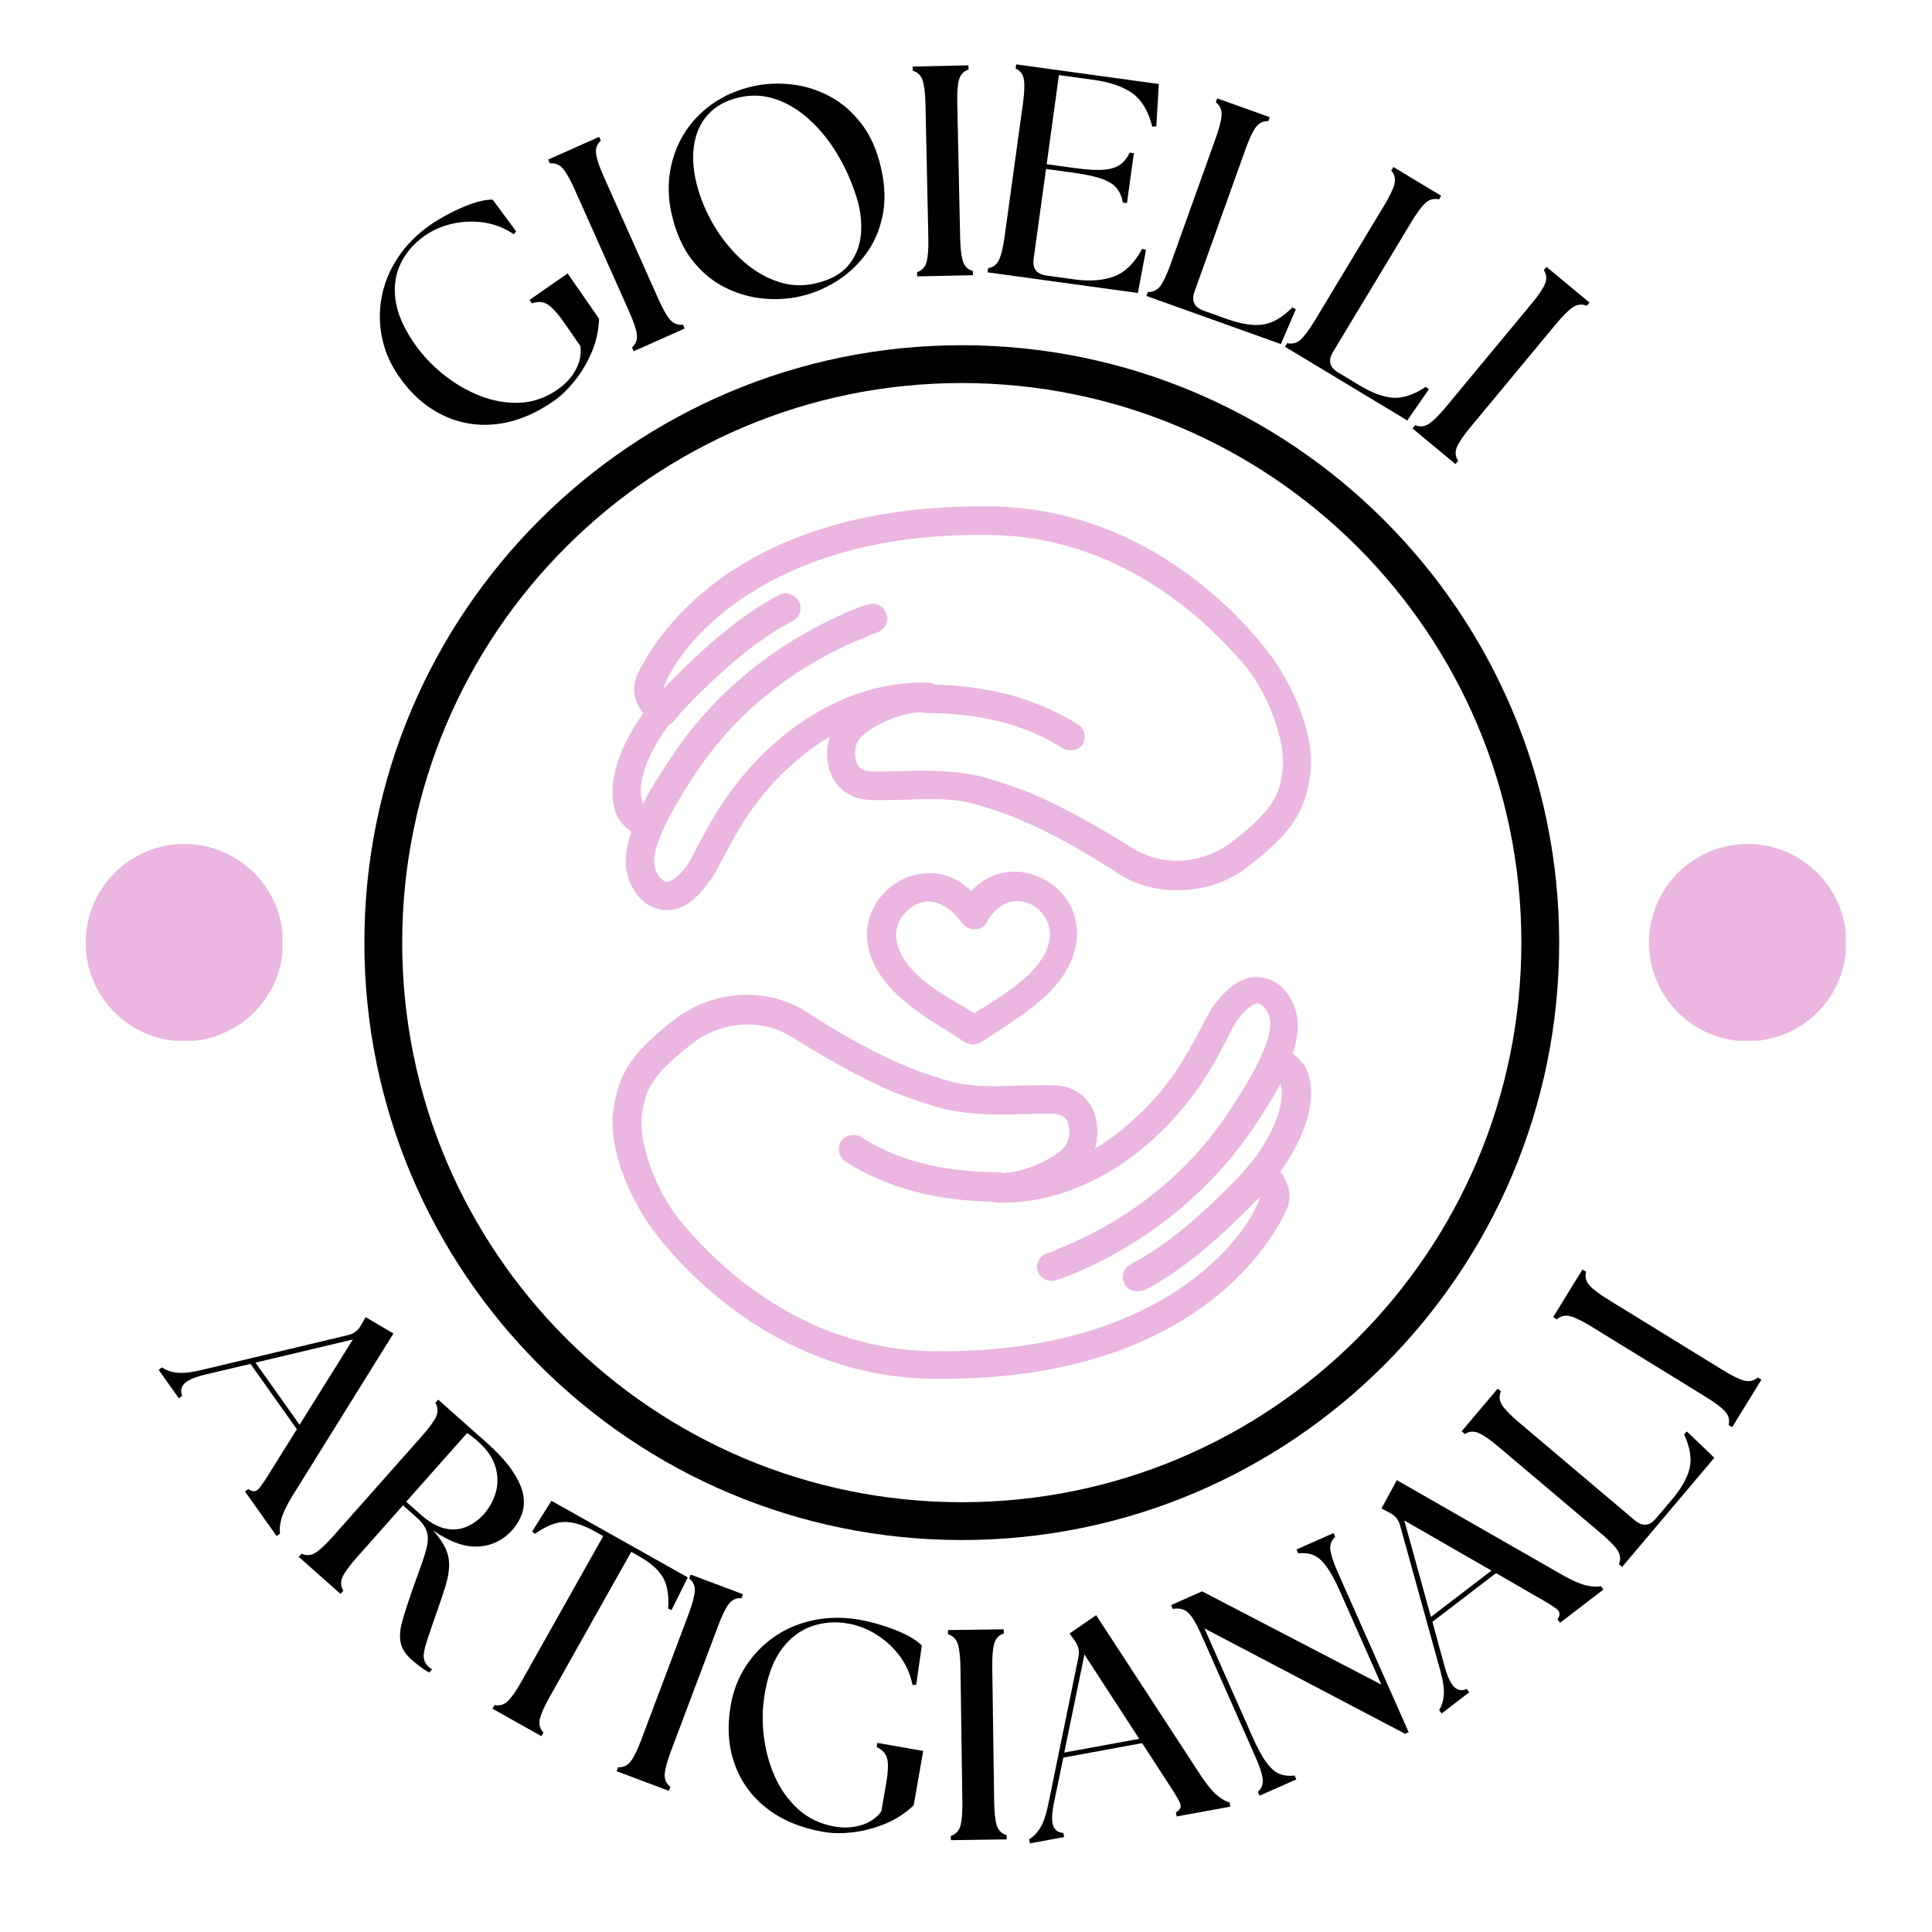 <svg version="1.0" preserveAspectRatio="xMidYMid meet" height="1080" viewBox="0 0 810 810" zoomAndPan="magnify" width="1080" xmlns:xlink="http://www.w3.org/1999/xlink" xmlns="http://www.w3.org/2000/svg"><defs><g></g><clipPath id="ec19664f93"><path clip-rule="nonzero" d="M 152.766 144.734 L 653.766 144.734 L 653.766 645.734 L 152.766 645.734 Z M 152.766 144.734"></path></clipPath><clipPath id="0417c9ee85"><path clip-rule="nonzero" d="M 35.922 353.84 L 118.422 353.84 L 118.422 436.34 L 35.922 436.34 Z M 35.922 353.84"></path></clipPath><clipPath id="cd2e6ee500"><path clip-rule="nonzero" d="M 691.348 353.84 L 773.848 353.84 L 773.848 436.34 L 691.348 436.34 Z M 691.348 353.84"></path></clipPath></defs><g clip-path="url(#ec19664f93)"><path fill-rule="nonzero" fill-opacity="1" d="M 403.23 144.734 C 264.867 144.734 152.766 256.941 152.766 395.199 C 152.766 533.461 264.867 645.664 403.23 645.664 C 541.59 645.664 653.695 533.461 653.695 395.199 C 653.695 256.941 541.59 144.734 403.23 144.734 Z M 403.23 629.809 C 273.652 629.809 168.621 524.777 168.621 395.199 C 168.621 265.625 273.652 160.59 403.23 160.59 C 532.805 160.59 637.836 265.625 637.836 395.199 C 637.836 524.777 532.805 629.809 403.23 629.809 Z M 403.23 629.809" fill="#000000"></path></g><path fill-rule="nonzero" fill-opacity="1" d="M 408.02 437.926 C 406.82 437.926 405.625 437.527 404.824 437.129 C 402.828 435.93 400.434 434.332 398.035 432.734 C 385.656 425.148 370.086 415.566 364.895 400.391 C 360.102 385.617 368.488 373.238 378.871 368.445 C 386.855 364.852 398.035 364.453 407.223 373.637 C 416.008 364.055 427.586 364.055 435.574 367.648 C 446.355 372.039 454.738 384.418 450.348 399.191 C 445.953 414.766 430.383 424.352 418.402 432.336 C 416.008 433.934 413.609 435.531 411.613 436.73 C 410.414 437.527 409.219 437.926 408.02 437.926 Z M 389.25 378.027 C 387.656 378.027 385.656 378.43 384.062 379.227 C 378.469 382.023 373.68 388.812 376.473 396.797 C 380.066 407.977 393.246 415.965 404.426 422.352 C 405.625 423.152 407.223 423.949 408.418 424.75 C 409.617 423.949 410.816 423.152 412.414 422.352 C 423.195 415.566 436.371 407.18 439.566 396 C 441.961 388.012 437.168 381.223 431.578 378.828 C 424.789 376.031 418.004 378.828 413.609 386.812 C 412.414 388.812 410.816 389.609 408.418 389.609 C 406.422 389.609 404.426 388.41 403.227 386.812 C 398.836 380.824 394.043 378.027 389.25 378.027 Z M 389.25 378.027" fill="#ebb6e0"></path><path fill-rule="nonzero" fill-opacity="1" d="M 277.844 304.953 C 276.246 304.953 274.648 304.555 273.848 303.355 C 271.852 301.359 269.855 298.566 269.457 298.566 C 267.461 295.77 268.258 292.176 270.656 290.18 C 272.652 288.582 275.445 288.582 277.441 290.18 C 278.242 289.383 279.039 288.184 280.238 287.383 C 297.809 269.414 312.582 257.438 326.957 249.848 C 329.754 248.25 333.348 249.449 334.945 252.246 C 336.543 255.039 335.344 258.633 332.551 260.23 C 319.371 267.02 305.395 278.199 288.625 295.371 C 286.227 297.766 284.23 300.164 282.234 302.559 C 281.035 303.758 279.441 304.555 277.844 304.953 Z M 277.844 304.953" fill="#ebb6e0"></path><path fill-rule="nonzero" fill-opacity="1" d="M 271.852 352.473 C 270.656 352.473 269.855 352.074 269.059 351.676 C 266.66 350.078 264.266 348.082 262.668 346.883 C 260.273 344.488 260.273 340.895 262.27 338.496 C 264.266 336.5 267.062 336.102 269.457 337.301 C 272.254 331.707 275.848 325.719 281.035 318.133 C 299.008 290.578 325.762 269.016 357.707 255.84 C 359.703 255.039 361.699 254.242 363.695 253.84 C 366.891 252.645 370.086 254.641 371.281 257.836 C 372.48 261.031 370.484 264.223 367.289 265.422 C 365.691 265.82 363.695 266.621 362.098 267.418 C 332.551 279.398 307.793 299.363 291.02 324.922 C 286.629 332.109 280.637 340.895 277.043 349.277 C 276.246 350.875 275.047 352.074 273.449 352.473 C 273.051 352.473 272.254 352.473 271.852 352.473 Z M 271.852 352.473" fill="#ebb6e0"></path><path fill-rule="nonzero" fill-opacity="1" d="M 267.461 349.277 C 266.262 349.277 265.062 348.879 263.867 348.082 C 261.871 346.484 260.273 344.887 259.074 342.891 C 251.488 326.918 263.867 303.355 279.84 286.984 C 297.41 269.016 312.184 257.035 326.559 249.449 C 329.355 247.852 332.949 249.051 334.547 251.844 C 336.145 254.641 334.945 258.234 332.148 259.832 C 318.973 266.621 304.996 277.801 288.227 294.973 C 273.449 309.746 265.465 328.516 269.855 337.301 C 269.855 337.301 270.254 337.699 270.656 338.098 C 273.449 340.094 273.848 343.688 271.852 346.484 C 271.055 348.48 269.457 349.277 267.461 349.277 Z M 267.461 349.277" fill="#ebb6e0"></path><path fill-rule="nonzero" fill-opacity="1" d="M 279.441 381.621 C 278.641 381.621 277.441 381.621 276.645 381.223 C 270.254 380.027 265.062 374.434 263.066 366.848 C 259.473 353.672 269.855 335.703 281.438 317.73 C 299.406 290.18 326.16 268.617 358.105 255.438 C 360.102 254.641 362.098 253.84 364.094 253.441 C 367.289 252.246 370.484 254.242 371.684 257.438 C 372.879 260.629 370.883 263.824 367.688 265.023 C 366.09 265.422 364.094 266.219 362.496 267.02 C 332.949 279 308.191 298.965 291.418 324.52 C 286.227 332.508 271.852 354.07 274.648 364.055 C 275.445 366.848 277.441 369.246 279.039 369.645 C 281.035 370.043 284.23 367.648 287.426 363.652 C 289.023 361.656 290.621 358.461 292.617 354.469 C 298.207 344.086 306.594 327.715 324.562 311.742 C 335.742 301.758 358.902 285.387 388.852 286.188 C 392.047 286.188 394.844 288.98 394.441 292.176 C 394.441 295.371 391.648 298.164 388.453 297.766 C 362.496 296.969 342.133 311.344 332.551 320.129 C 316.176 334.504 308.988 348.879 303.398 359.262 C 301.004 363.652 299.406 367.246 297.008 370.043 C 290.223 379.625 283.832 381.621 279.441 381.621 Z M 279.441 381.621" fill="#ebb6e0"></path><path fill-rule="nonzero" fill-opacity="1" d="M 493.473 373.238 C 484.289 373.238 475.504 370.84 467.918 365.648 C 459.93 360.461 443.957 350.477 426.789 343.289 C 420 340.492 413.609 338.496 408.02 336.898 C 398.836 334.504 388.453 334.902 378.871 335.301 C 373.277 335.301 368.488 335.703 363.695 335.301 C 357.305 334.902 351.715 331.309 348.922 325.719 C 345.727 318.93 346.125 310.145 350.117 303.758 C 355.309 295.371 374.078 285.785 388.852 286.586 C 392.047 286.586 394.844 289.383 394.441 292.977 C 394.441 296.168 391.648 298.965 388.055 298.566 C 376.473 298.164 362.496 306.152 360.102 310.145 C 358.105 312.941 358.105 317.332 359.305 320.129 C 360.102 322.125 361.699 322.922 364.094 323.324 C 368.09 323.723 373.277 323.324 378.07 323.324 C 388.055 322.922 399.633 322.922 410.414 325.32 C 416.805 326.918 423.594 329.312 431.18 332.109 C 449.148 339.695 465.922 350.078 474.305 355.27 C 489.082 364.852 506.652 360.859 516.633 352.871 C 534.203 339.297 536.598 332.906 537.797 322.125 C 538.996 310.945 532.207 292.176 522.625 279.797 C 509.047 263.824 472.707 225.09 415.207 224.293 C 322.168 222.695 284.633 270.215 278.242 288.184 C 278.242 288.582 277.844 289.383 279.039 291.379 C 281.035 294.172 280.238 297.766 277.441 299.762 C 274.648 301.758 271.055 300.961 269.059 298.164 C 265.062 292.574 265.465 287.383 266.66 284.191 C 267.062 283.391 294.215 212.312 411.215 212.312 C 412.414 212.312 414.008 212.312 415.207 212.312 C 477.898 213.113 517.434 255.039 531.41 273.008 C 541.789 286.188 551.375 308.148 549.379 324.121 C 547.383 340.094 541.789 348.879 523.82 362.855 C 515.035 370.043 504.254 373.238 493.473 373.238 Z M 493.473 373.238" fill="#ebb6e0"></path><path fill-rule="nonzero" fill-opacity="1" d="M 448.75 314.539 C 447.551 314.539 446.355 314.137 445.555 313.738 C 429.98 303.758 410.816 298.965 388.055 298.965 C 384.859 298.965 382.062 296.168 382.062 292.977 C 382.062 289.781 384.859 286.984 388.055 286.984 C 412.812 286.984 434.375 292.574 451.945 303.758 C 454.738 305.355 455.539 309.348 453.941 312.141 C 452.742 313.738 450.746 314.539 448.75 314.539 Z M 448.75 314.539" fill="#ebb6e0"></path><path fill-rule="nonzero" fill-opacity="1" d="M 476.703 541.348 C 474.707 541.348 472.309 540.152 471.512 538.156 C 469.914 535.359 471.113 531.766 473.906 530.168 C 487.086 523.379 501.059 512.199 517.832 495.027 C 520.227 492.633 522.223 490.238 524.223 487.84 C 525.418 486.645 527.016 485.844 528.613 485.445 C 530.211 485.445 531.809 485.844 533.004 487.043 C 535.004 489.039 537 491.836 537.398 491.836 C 539.395 494.629 538.598 498.223 536.199 500.219 C 534.203 501.816 531.41 501.816 529.41 500.219 C 528.613 501.02 527.816 502.215 526.617 503.016 C 509.047 520.984 494.273 532.965 479.898 540.551 C 478.699 540.949 477.5 541.348 476.703 541.348 Z M 476.703 541.348" fill="#ebb6e0"></path><path fill-rule="nonzero" fill-opacity="1" d="M 440.762 536.957 C 438.367 536.957 435.973 535.359 435.172 532.965 C 433.977 529.77 435.973 526.574 439.168 525.375 C 440.762 524.977 442.762 524.18 444.359 523.379 C 473.906 511.402 498.664 491.434 515.438 465.879 C 520.227 458.691 525.816 449.906 529.41 441.52 C 530.211 439.922 531.41 438.727 533.004 438.324 C 534.602 437.926 536.199 437.926 537.797 438.727 C 540.195 440.324 542.59 442.32 544.188 443.516 C 546.582 445.914 546.582 449.508 544.586 451.902 C 542.59 453.898 539.793 454.297 537.398 453.102 C 534.602 458.691 531.008 464.68 525.816 472.27 C 507.051 499.82 480.695 521.383 448.75 534.562 C 446.754 535.359 444.758 536.16 442.762 536.559 C 442.359 536.957 441.562 536.957 440.762 536.957 Z M 440.762 536.957" fill="#ebb6e0"></path><path fill-rule="nonzero" fill-opacity="1" d="M 476.703 541.348 C 474.707 541.348 472.309 540.152 471.512 538.156 C 469.914 535.359 471.113 531.766 473.906 530.168 C 487.086 523.379 501.059 512.199 517.832 495.027 C 532.605 480.254 540.594 461.484 536.199 452.703 C 536.199 452.703 535.801 452.301 535.402 451.902 C 532.605 449.906 532.207 446.312 534.203 443.516 C 536.199 440.723 539.793 440.324 542.59 442.32 C 544.586 443.918 546.184 445.512 547.383 447.512 C 554.969 463.484 542.59 487.043 526.617 503.414 C 509.047 521.383 494.273 533.363 479.898 540.949 C 478.699 540.949 477.5 541.348 476.703 541.348 Z M 476.703 541.348" fill="#ebb6e0"></path><path fill-rule="nonzero" fill-opacity="1" d="M 440.762 536.957 C 438.367 536.957 435.973 535.359 435.172 532.965 C 433.977 529.77 435.973 526.574 439.168 525.375 C 440.762 524.977 442.762 524.18 444.359 523.379 C 473.906 511.402 498.664 491.434 515.438 465.879 C 520.625 457.891 535.004 436.328 532.207 426.348 C 531.41 423.551 529.41 421.156 527.816 420.758 C 525.816 420.355 522.625 422.754 519.43 426.746 C 517.832 428.742 516.234 431.938 514.238 435.93 C 508.648 446.711 500.262 462.684 482.293 478.656 C 471.113 488.641 447.953 505.012 418.004 504.215 C 414.809 504.215 412.012 501.418 412.414 498.223 C 412.414 495.027 415.207 492.234 418.402 492.633 C 444.359 493.43 464.723 479.055 474.305 470.27 C 490.68 455.895 497.867 441.52 503.457 431.137 C 505.852 426.746 507.449 423.152 509.844 420.355 C 517.832 409.973 525.02 408.777 529.812 409.973 C 536.199 411.172 541.391 416.762 543.387 424.352 C 546.98 437.527 536.598 455.496 525.02 473.465 C 507.051 499.82 480.695 521.383 448.75 534.562 C 446.754 535.359 444.758 536.16 442.762 536.559 C 442.359 536.957 441.562 536.957 440.762 536.957 Z M 440.762 536.957" fill="#ebb6e0"></path><path fill-rule="nonzero" fill-opacity="1" d="M 395.242 578.086 C 394.043 578.086 392.445 578.086 391.25 578.086 C 328.555 577.289 289.023 535.359 275.047 517.391 C 264.664 504.215 255.082 482.25 257.078 466.277 C 259.074 450.305 264.664 441.52 282.633 427.543 C 299.008 414.766 322.168 413.566 338.938 424.75 C 346.926 429.941 362.898 439.922 380.066 447.109 C 386.855 449.906 393.246 451.902 398.836 453.5 C 408.02 455.895 418.402 455.496 427.984 455.098 C 433.574 455.098 438.367 454.699 443.16 455.098 C 449.547 455.496 455.141 459.09 457.934 464.68 C 461.129 471.469 460.73 480.254 456.734 486.645 C 451.547 495.027 432.777 504.613 418.004 503.812 C 414.809 503.812 412.012 501.02 412.414 497.426 C 412.414 494.23 415.207 491.434 418.801 491.836 C 429.98 492.234 444.359 484.246 446.754 480.254 C 448.75 477.457 448.75 473.066 447.551 470.27 C 446.754 468.273 445.156 467.477 442.762 467.078 C 438.766 466.676 433.574 467.078 428.785 467.078 C 418.801 467.477 407.223 467.477 396.441 465.082 C 390.051 463.484 383.262 461.086 375.676 458.293 C 357.707 450.703 340.934 440.324 332.551 435.133 C 317.773 425.547 300.203 429.539 290.223 437.527 C 272.652 451.105 270.254 457.492 269.059 468.273 C 267.859 479.457 274.648 498.223 284.23 510.602 C 297.41 526.973 333.746 565.707 391.25 566.508 C 392.445 566.508 393.645 566.508 395.242 566.508 C 485.488 566.508 521.824 520.586 528.215 502.215 C 528.215 501.816 528.613 501.02 527.414 499.023 C 525.418 496.227 526.219 492.633 529.012 490.637 C 531.809 488.641 535.402 489.438 537.398 492.234 C 541.391 497.824 540.992 503.016 539.793 506.211 C 539.395 507.008 512.242 578.086 395.242 578.086 Z M 395.242 578.086" fill="#ebb6e0"></path><path fill-rule="nonzero" fill-opacity="1" d="M 418.402 503.812 C 393.645 503.812 372.082 498.223 354.512 487.043 C 351.715 485.445 350.918 481.453 352.516 478.656 C 354.113 475.863 358.105 475.062 360.898 476.66 C 376.473 486.645 395.641 491.434 418.402 491.434 C 421.598 491.434 424.391 494.23 424.391 497.426 C 424.391 501.02 421.598 503.812 418.402 503.812 Z M 418.402 503.812" fill="#ebb6e0"></path><g clip-path="url(#0417c9ee85)"><path fill-rule="nonzero" fill-opacity="1" d="M 118.645 395.203 C 118.645 396.555 118.578 397.906 118.445 399.254 C 118.312 400.602 118.117 401.941 117.852 403.27 C 117.586 404.598 117.258 405.91 116.867 407.207 C 116.473 408.504 116.016 409.777 115.496 411.031 C 114.98 412.281 114.402 413.504 113.762 414.699 C 113.125 415.895 112.43 417.055 111.676 418.18 C 110.922 419.309 110.117 420.395 109.258 421.441 C 108.398 422.488 107.488 423.492 106.531 424.449 C 105.574 425.406 104.57 426.316 103.523 427.176 C 102.477 428.035 101.391 428.84 100.266 429.594 C 99.137 430.344 97.977 431.039 96.781 431.68 C 95.586 432.316 94.363 432.895 93.113 433.414 C 91.863 433.934 90.586 434.387 89.293 434.781 C 87.996 435.176 86.684 435.504 85.355 435.77 C 84.027 436.031 82.688 436.23 81.34 436.363 C 79.992 436.496 78.641 436.562 77.285 436.562 C 75.93 436.562 74.578 436.496 73.23 436.363 C 71.883 436.23 70.543 436.031 69.215 435.77 C 67.887 435.504 66.574 435.176 65.277 434.781 C 63.98 434.387 62.707 433.934 61.457 433.414 C 60.207 432.895 58.98 432.316 57.789 431.68 C 56.594 431.039 55.434 430.344 54.305 429.594 C 53.18 428.84 52.094 428.035 51.047 427.176 C 50 426.316 48.996 425.406 48.039 424.449 C 47.082 423.492 46.172 422.488 45.312 421.441 C 44.453 420.395 43.648 419.309 42.895 418.18 C 42.141 417.055 41.445 415.895 40.809 414.699 C 40.168 413.504 39.59 412.281 39.07 411.031 C 38.555 409.777 38.098 408.504 37.703 407.207 C 37.312 405.91 36.984 404.598 36.719 403.27 C 36.453 401.941 36.254 400.602 36.121 399.254 C 35.988 397.906 35.922 396.555 35.922 395.203 C 35.922 393.848 35.988 392.496 36.121 391.148 C 36.254 389.801 36.453 388.461 36.719 387.133 C 36.984 385.805 37.312 384.492 37.703 383.195 C 38.098 381.898 38.555 380.625 39.07 379.371 C 39.59 378.121 40.168 376.898 40.809 375.703 C 41.445 374.508 42.141 373.348 42.895 372.223 C 43.648 371.098 44.453 370.008 45.312 368.961 C 46.172 367.914 47.082 366.914 48.039 365.953 C 48.996 364.996 50 364.086 51.047 363.227 C 52.094 362.367 53.18 361.562 54.305 360.812 C 55.434 360.059 56.594 359.363 57.789 358.723 C 58.98 358.086 60.207 357.508 61.457 356.988 C 62.707 356.469 63.98 356.016 65.277 355.621 C 66.574 355.227 67.887 354.898 69.215 354.633 C 70.543 354.371 71.883 354.172 73.23 354.039 C 74.578 353.906 75.93 353.84 77.285 353.84 C 78.641 353.84 79.992 353.906 81.34 354.039 C 82.688 354.172 84.027 354.371 85.355 354.633 C 86.684 354.898 87.996 355.227 89.293 355.621 C 90.586 356.016 91.863 356.469 93.113 356.988 C 94.363 357.508 95.586 358.086 96.781 358.723 C 97.977 359.363 99.137 360.059 100.266 360.812 C 101.391 361.562 102.477 362.367 103.523 363.227 C 104.57 364.086 105.574 364.996 106.531 365.953 C 107.488 366.914 108.398 367.914 109.258 368.961 C 110.117 370.008 110.922 371.098 111.676 372.223 C 112.43 373.348 113.125 374.508 113.762 375.703 C 114.402 376.898 114.98 378.121 115.496 379.371 C 116.016 380.625 116.473 381.898 116.867 383.195 C 117.258 384.492 117.586 385.805 117.852 387.133 C 118.117 388.461 118.312 389.801 118.445 391.148 C 118.578 392.496 118.645 393.848 118.645 395.203 Z M 118.645 395.203" fill="#ebb6e0"></path></g><g fill-opacity="1" fill="#000000"><g transform="translate(186.886, 198.018)"><g><path d="M 45.234 -29.859 C 37.316 -24.367 29.375 -21.156 21.406 -20.219 C 13.438 -19.281 5.895 -20.52 -1.219 -23.938 C -8.344 -27.352 -14.508 -32.812 -19.719 -40.312 C -23.164 -45.281 -25.488 -50.609 -26.688 -56.297 C -27.883 -61.992 -27.945 -67.711 -26.875 -73.453 C -25.812 -79.203 -23.555 -84.703 -20.109 -89.953 C -16.672 -95.203 -12.062 -99.836 -6.281 -103.859 C -4.145 -105.336 -1.547 -106.879 1.516 -108.484 C 4.578 -110.098 7.703 -111.473 10.891 -112.609 C 14.086 -113.754 17.008 -114.328 19.656 -114.328 L 29.531 -101 L 28.5 -99.812 C 24.633 -102.438 20.488 -104.07 16.062 -104.719 C 11.633 -105.375 7.254 -105.219 2.922 -104.25 C -1.41 -103.289 -5.297 -101.617 -8.734 -99.234 C -13.211 -96.129 -16.57 -92.289 -18.812 -87.719 C -21.051 -83.156 -21.812 -78.082 -21.094 -72.5 C -20.383 -66.926 -17.891 -60.977 -13.609 -54.656 C -10.297 -49.727 -6.223 -45.289 -1.391 -41.344 C 3.441 -37.406 8.641 -34.332 14.203 -32.125 C 19.766 -29.914 25.367 -28.93 31.016 -29.172 C 36.66 -29.422 41.961 -31.27 46.922 -34.719 C 50.16 -36.969 52.672 -39.703 54.453 -42.922 C 56.242 -46.148 56.906 -49.492 56.438 -52.953 L 49.922 -62.344 C 47.098 -66.406 44.742 -69.055 42.859 -70.297 C 40.984 -71.547 38.727 -71.723 36.094 -70.828 L 35.094 -72.266 L 51.094 -83.375 L 64.281 -64.375 C 64.082 -59.227 62.988 -54.41 61 -49.922 C 59.008 -45.43 56.609 -41.469 53.797 -38.031 C 50.984 -34.594 48.129 -31.867 45.234 -29.859 Z M 45.234 -29.859"></path></g></g></g><g fill-opacity="1" fill="#000000"><g transform="translate(260.298, 149.674)"><g><path d="M 5.391 -2.406 L 4.672 -4.016 C 6.316 -5.484 6.988 -7.316 6.688 -9.516 C 6.395 -11.723 5.328 -14.895 3.484 -19.031 L -19.359 -70.234 C -21.203 -74.367 -22.848 -77.285 -24.297 -78.984 C -25.742 -80.68 -27.562 -81.41 -29.75 -81.172 L -30.469 -82.766 L -9.109 -92.297 L -8.391 -90.703 C -10.023 -89.234 -10.691 -87.395 -10.391 -85.188 C -10.098 -82.977 -9.031 -79.805 -7.188 -75.672 L 15.656 -24.469 C 17.5 -20.332 19.145 -17.414 20.594 -15.719 C 22.039 -14.031 23.852 -13.305 26.031 -13.547 L 26.75 -11.938 Z M 5.391 -2.406"></path></g></g></g><g fill-opacity="1" fill="#000000"><g transform="translate(284.657, 134.36)"><g><path d="M 50.828 -10.109 C 45.586 -8.941 40.191 -8.66 34.641 -9.266 C 29.098 -9.867 23.77 -11.504 18.656 -14.172 C 13.539 -16.848 9.066 -20.695 5.234 -25.719 C 1.398 -30.75 -1.375 -37.102 -3.094 -44.781 C -4.457 -50.844 -4.664 -56.75 -3.719 -62.5 C -2.77 -68.258 -0.801 -73.555 2.188 -78.391 C 5.188 -83.223 9.133 -87.367 14.031 -90.828 C 18.926 -94.285 24.609 -96.738 31.078 -98.188 C 36.223 -99.344 41.594 -99.602 47.188 -98.969 C 52.789 -98.344 58.125 -96.68 63.188 -93.984 C 68.25 -91.297 72.691 -87.457 76.516 -82.469 C 80.336 -77.488 83.094 -71.238 84.781 -63.719 C 86.445 -56.281 86.609 -49.508 85.266 -43.406 C 83.93 -37.312 81.523 -31.984 78.047 -27.422 C 74.566 -22.867 70.445 -19.133 65.688 -16.219 C 60.926 -13.301 55.973 -11.266 50.828 -10.109 Z M 7.984 -55.125 C 9.766 -49.094 12.344 -43.426 15.719 -38.125 C 19.102 -32.82 22.984 -28.273 27.359 -24.484 C 31.734 -20.703 36.453 -17.961 41.516 -16.266 C 46.578 -14.566 51.727 -14.305 56.969 -15.484 C 63.258 -16.891 67.926 -19.414 70.969 -23.062 C 74.02 -26.707 75.785 -30.988 76.266 -35.906 C 76.754 -40.832 76.191 -45.945 74.578 -51.25 C 72.609 -57.676 69.961 -63.695 66.641 -69.312 C 63.328 -74.926 59.473 -79.77 55.078 -83.844 C 50.691 -87.926 45.977 -90.863 40.938 -92.656 C 35.895 -94.445 30.719 -94.75 25.406 -93.562 C 19.832 -92.312 15.426 -89.906 12.188 -86.344 C 8.957 -82.789 6.977 -78.332 6.25 -72.969 C 5.52 -67.602 6.098 -61.656 7.984 -55.125 Z M 7.984 -55.125"></path></g></g></g><g fill-opacity="1" fill="#000000"><g transform="translate(378.62, 116.007)"><g><path d="M 5.906 -0.125 L 5.875 -1.891 C 7.945 -2.598 9.273 -4.023 9.859 -6.172 C 10.441 -8.328 10.688 -11.672 10.594 -16.203 L 9.391 -72.25 C 9.285 -76.781 8.895 -80.102 8.219 -82.219 C 7.551 -84.344 6.16 -85.723 4.047 -86.359 L 4.016 -88.109 L 27.406 -88.609 L 27.438 -86.859 C 25.363 -86.141 24.031 -84.703 23.438 -82.547 C 22.852 -80.398 22.613 -77.062 22.719 -72.531 L 23.922 -16.484 C 24.016 -11.953 24.398 -8.625 25.078 -6.5 C 25.754 -4.383 27.148 -3.016 29.266 -2.391 L 29.297 -0.625 Z M 5.906 -0.125"></path></g></g></g><g fill-opacity="1" fill="#000000"><g transform="translate(408.206, 113.357)"><g><path d="M 5.844 0.812 L 6.078 -0.938 C 8.254 -1.312 9.797 -2.516 10.703 -4.547 C 11.617 -6.586 12.383 -9.848 13 -14.328 L 20.656 -69.875 C 21.27 -74.363 21.41 -77.707 21.078 -79.906 C 20.754 -82.102 19.598 -83.676 17.609 -84.625 L 17.844 -86.359 L 77.625 -78.141 L 76.594 -60.406 L 74.906 -60.25 C 73.27 -66.738 70.504 -71.391 66.609 -74.203 C 62.723 -77.023 57.297 -78.914 50.328 -79.875 L 35.75 -81.875 L 30.609 -44.516 L 42.562 -42.875 C 47.633 -42.176 51.664 -41.957 54.656 -42.219 C 57.656 -42.477 59.957 -43.219 61.562 -44.438 C 63.176 -45.656 64.461 -47.297 65.422 -49.359 L 67.172 -49.125 L 64.281 -28.203 L 62.531 -28.438 C 62.176 -30.695 61.383 -32.629 60.156 -34.234 C 58.938 -35.836 56.922 -37.172 54.109 -38.234 C 51.305 -39.297 47.367 -40.176 42.297 -40.875 L 30.344 -42.516 L 25.156 -4.906 C 24.594 -0.758 26.391 1.598 30.547 2.172 L 42.5 3.812 C 48.812 4.676 54.285 4.242 58.922 2.516 C 63.555 0.785 67.469 -3.07 70.656 -9.062 L 72.25 -8.594 L 68.859 9.484 Z M 5.844 0.812"></path></g></g></g><g fill-opacity="1" fill="#000000"><g transform="translate(475.1, 122.098)"><g><path d="M 5.562 1.984 L 6.156 0.328 C 8.352 0.398 10.109 -0.457 11.422 -2.25 C 12.734 -4.051 14.148 -7.082 15.672 -11.344 L 34.578 -64.125 C 36.109 -68.395 36.938 -71.641 37.062 -73.859 C 37.188 -76.086 36.379 -77.875 34.641 -79.219 L 35.219 -80.859 L 57.234 -72.969 L 56.656 -71.328 C 54.457 -71.398 52.703 -70.535 51.391 -68.734 C 50.078 -66.941 48.656 -63.91 47.125 -59.641 L 25.719 0.125 C 24.312 4.062 25.582 6.738 29.531 8.156 L 39.234 11.625 C 45.223 13.77 50.258 14.551 54.344 13.969 C 58.426 13.383 62.555 10.992 66.734 6.797 L 68.188 7.578 L 61.906 22.156 Z M 5.562 1.984"></path></g></g></g><g fill-opacity="1" fill="#000000"><g transform="translate(533.689, 142.329)"><g><path d="M 5.062 3.047 L 5.969 1.531 C 8.102 2.039 9.988 1.539 11.625 0.031 C 13.27 -1.469 15.266 -4.156 17.609 -8.031 L 46.547 -56.047 C 48.891 -59.93 50.344 -62.945 50.906 -65.094 C 51.469 -67.25 51.031 -69.156 49.594 -70.812 L 50.5 -72.312 L 70.531 -60.234 L 69.625 -58.734 C 67.477 -59.242 65.582 -58.742 63.938 -57.234 C 62.301 -55.734 60.312 -53.039 57.969 -49.156 L 25.188 5.219 C 23.031 8.801 23.742 11.672 27.328 13.828 L 36.172 19.156 C 41.617 22.445 46.398 24.207 50.516 24.438 C 54.629 24.664 59.156 23.133 64.094 19.844 L 65.359 20.906 L 56.312 33.953 Z M 5.062 3.047"></path></g></g></g><g fill-opacity="1" fill="#000000"><g transform="translate(587.646, 175.859)"><g><path d="M 4.547 3.766 L 5.672 2.406 C 7.711 3.238 9.656 3.031 11.5 1.781 C 13.352 0.539 15.727 -1.82 18.625 -5.312 L 54.406 -48.453 C 57.301 -51.941 59.188 -54.707 60.062 -56.75 C 60.945 -58.789 60.797 -60.742 59.609 -62.609 L 60.734 -63.969 L 78.734 -49.031 L 77.609 -47.672 C 75.566 -48.484 73.617 -48.27 71.766 -47.031 C 69.922 -45.789 67.551 -43.426 64.656 -39.938 L 28.875 3.203 C 25.977 6.691 24.086 9.457 23.203 11.5 C 22.328 13.551 22.484 15.5 23.672 17.344 L 22.547 18.703 Z M 4.547 3.766"></path></g></g></g><g fill-opacity="1" fill="#000000"><g transform="translate(68.043, 576.465)"><g><path d="M -1.531 -2.156 L -0.094 -3.172 C 1.562 -1.984 3.676 -1.25 6.25 -0.969 C 8.82 -0.688 12.301 -1.078 16.688 -2.141 L 77.938 -16.734 C 80.383 -17.348 82.18 -18.734 83.328 -20.891 L 85.266 -24.25 L 96.906 -17.391 L 54.312 51.094 C 52 54.914 50.523 58.051 49.891 60.5 C 49.254 62.957 49.082 64.961 49.375 66.516 L 47.938 67.531 L 34.672 48.844 L 36.109 47.828 C 37.867 49.148 39.379 49.031 40.641 47.469 C 41.898 45.906 43.691 43.219 46.016 39.406 L 56.422 22.75 L 36.984 -4.641 L 18.078 -0.188 C 13.691 0.875 10.77 2.125 9.312 3.562 C 7.863 5.008 7.547 6.734 8.359 8.734 L 6.922 9.75 Z M 39.062 -5.188 L 57.562 20.875 L 79.891 -14.875 Z M 39.062 -5.188"></path></g></g></g><g fill-opacity="1" fill="#000000"><g transform="translate(120.827, 648.808)"><g><path d="M 51.781 47.078 C 49.207 44.797 47.664 42.391 47.156 39.859 C 46.645 37.336 46.863 34.367 47.812 30.953 C 48.77 27.535 50.109 23.344 51.828 18.375 C 53.504 13.688 54.914 9.75 56.062 6.562 C 57.207 3.375 57.969 0.688 58.344 -1.5 C 58.719 -3.688 58.551 -5.648 57.844 -7.391 C 57.145 -9.141 55.766 -10.926 53.703 -12.75 L 48.141 -17.688 L 28.781 4.141 C 25.77 7.535 23.785 10.242 22.828 12.266 C 21.879 14.285 21.977 16.238 23.125 18.125 L 21.953 19.453 L 4.438 3.922 L 5.609 2.594 C 7.609 3.5 9.555 3.359 11.453 2.172 C 13.348 0.984 15.801 -1.305 18.812 -4.703 L 56.031 -46.688 C 59.039 -50.082 61.02 -52.785 61.969 -54.797 C 62.914 -56.816 62.828 -58.773 61.703 -60.672 L 62.875 -62 L 82.641 -44.469 C 87.785 -39.906 91.598 -35.766 94.078 -32.047 C 96.555 -28.328 98.047 -24.984 98.547 -22.016 C 99.055 -19.047 98.848 -16.344 97.922 -13.906 C 97.004 -11.477 95.711 -9.32 94.047 -7.438 C 90.203 -3.102 85.438 -0.766 79.75 -0.422 C 74.062 -0.086 67.75 -2.328 60.812 -7.141 C 63.164 -4.473 64.867 -2.004 65.922 0.266 C 66.984 2.547 67.5 4.938 67.469 7.438 C 67.445 9.938 66.977 12.711 66.062 15.766 C 65.145 18.828 63.926 22.488 62.406 26.75 C 60.426 32.383 58.957 36.688 58 39.656 C 57.051 42.625 56.664 44.828 56.844 46.266 C 57.031 47.711 57.688 48.938 58.812 49.938 C 59.062 50.156 59.297 50.363 59.516 50.562 C 59.742 50.758 60.008 50.938 60.312 51.094 L 59.141 52.422 C 57.848 51.723 56.5 50.836 55.094 49.766 C 53.695 48.691 52.594 47.797 51.781 47.078 Z M 49.469 -19.203 L 55.5 -13.859 C 59.07 -10.68 62.469 -8.727 65.688 -8 C 68.914 -7.281 71.922 -7.508 74.703 -8.688 C 77.492 -9.863 79.945 -11.645 82.062 -14.031 C 84.344 -16.602 85.988 -19.598 87 -23.016 C 88.008 -26.441 87.984 -30.02 86.922 -33.75 C 85.867 -37.488 83.363 -41.113 79.406 -44.625 C 78.094 -45.789 76.633 -46.922 75.031 -48.016 Z M 49.469 -19.203"></path></g></g></g><g fill-opacity="1" fill="#000000"><g transform="translate(185.841, 704.775)"><g><path d="M 20.625 11.594 L 21.484 10.047 C 23.648 10.504 25.523 9.953 27.109 8.391 C 28.703 6.828 30.609 4.07 32.828 0.125 L 67.062 -60.75 L 63.672 -62.656 C 58.773 -65.414 54.473 -66.754 50.766 -66.672 C 47.055 -66.586 42.941 -64.93 38.422 -61.703 L 37.25 -62.656 L 45.359 -75.562 L 102.516 -43.438 L 95.719 -29.781 L 94.266 -30.312 C 94.68 -35.844 93.961 -40.211 92.109 -43.422 C 90.266 -46.629 86.895 -49.609 82 -52.359 L 78.812 -54.156 L 44.578 6.719 C 42.359 10.664 41 13.727 40.5 15.906 C 40 18.082 40.5 19.973 42 21.578 L 41.141 23.125 Z M 20.625 11.594"></path></g></g></g><g fill-opacity="1" fill="#000000"><g transform="translate(252.982, 740.494)"><g><path d="M 5.547 2.094 L 6.172 0.438 C 8.359 0.539 10.125 -0.289 11.469 -2.062 C 12.812 -3.844 14.281 -6.852 15.875 -11.094 L 35.656 -63.625 C 37.25 -67.863 38.129 -71.098 38.297 -73.328 C 38.461 -75.555 37.688 -77.348 35.969 -78.703 L 36.594 -80.344 L 58.5 -72.109 L 57.875 -70.469 C 55.664 -70.582 53.883 -69.742 52.531 -67.953 C 51.188 -66.172 49.719 -63.16 48.125 -58.922 L 28.344 -6.391 C 26.75 -2.148 25.867 1.078 25.703 3.297 C 25.547 5.516 26.336 7.305 28.078 8.672 L 27.453 10.328 Z M 5.547 2.094"></path></g></g></g><g fill-opacity="1" fill="#000000"><g transform="translate(292.026, 757.457)"><g><path d="M 53.203 10.578 C 43.703 8.922 35.785 5.625 29.453 0.688 C 23.117 -4.25 18.625 -10.441 15.969 -17.891 C 13.312 -25.348 12.77 -33.582 14.344 -42.594 C 15.383 -48.539 17.484 -53.961 20.641 -58.859 C 23.797 -63.754 27.77 -67.867 32.562 -71.203 C 37.363 -74.547 42.836 -76.867 48.984 -78.172 C 55.129 -79.484 61.672 -79.535 68.609 -78.328 C 71.18 -77.879 74.125 -77.148 77.438 -76.141 C 80.75 -75.141 83.941 -73.926 87.016 -72.5 C 90.086 -71.07 92.566 -69.426 94.453 -67.562 L 92.094 -51.094 L 90.547 -50.984 C 89.641 -55.578 87.836 -59.66 85.141 -63.234 C 82.441 -66.816 79.211 -69.785 75.453 -72.141 C 71.703 -74.504 67.758 -76.047 63.625 -76.766 C 58.258 -77.703 53.172 -77.332 48.359 -75.656 C 43.547 -73.988 39.43 -70.922 36.016 -66.453 C 32.598 -61.992 30.191 -56.008 28.797 -48.5 C 27.68 -42.645 27.453 -36.613 28.109 -30.406 C 28.773 -24.195 30.312 -18.352 32.719 -12.875 C 35.125 -7.395 38.422 -2.754 42.609 1.047 C 46.797 4.848 51.863 7.27 57.812 8.312 C 61.707 9 65.426 8.816 68.969 7.766 C 72.52 6.723 75.348 4.812 77.453 2.031 L 79.422 -9.25 C 80.273 -14.125 80.469 -17.664 80 -19.875 C 79.531 -22.082 78.035 -23.789 75.516 -25 L 75.828 -26.734 L 95.031 -23.375 L 91.047 -0.562 C 87.285 2.957 83.117 5.613 78.547 7.406 C 73.973 9.195 69.473 10.328 65.047 10.797 C 60.629 11.266 56.68 11.191 53.203 10.578 Z M 53.203 10.578"></path></g></g></g><g fill-opacity="1" fill="#000000"><g transform="translate(392.743, 771.573)"><g><path d="M 5.922 -0.078 L 5.891 -1.844 C 7.984 -2.539 9.328 -3.961 9.922 -6.109 C 10.523 -8.266 10.797 -11.609 10.734 -16.141 L 9.938 -72.266 C 9.875 -76.785 9.508 -80.109 8.844 -82.234 C 8.188 -84.367 6.805 -85.754 4.703 -86.391 L 4.672 -88.156 L 28.078 -88.484 L 28.109 -86.719 C 26.016 -86.031 24.664 -84.609 24.062 -82.453 C 23.469 -80.305 23.203 -76.973 23.266 -72.453 L 24.062 -16.328 C 24.125 -11.797 24.484 -8.461 25.141 -6.328 C 25.805 -4.203 27.191 -2.816 29.297 -2.172 L 29.328 -0.406 Z M 5.922 -0.078"></path></g></g></g><g fill-opacity="1" fill="#000000"><g transform="translate(434.393, 772.362)"><g><path d="M -2.594 0.469 L -2.906 -1.266 C -1.133 -2.266 0.414 -3.867 1.75 -6.078 C 3.094 -8.285 4.219 -11.598 5.125 -16.016 L 17.766 -77.703 C 18.242 -80.191 17.742 -82.406 16.266 -84.344 L 14.047 -87.516 L 25.172 -95.188 L 69.25 -27.656 C 71.738 -23.938 73.957 -21.27 75.906 -19.656 C 77.863 -18.051 79.609 -17.051 81.141 -16.656 L 81.453 -14.922 L 58.922 -10.797 L 58.609 -12.531 C 60.547 -13.562 61.07 -14.977 60.188 -16.781 C 59.301 -18.582 57.617 -21.348 55.141 -25.078 L 44.453 -41.547 L 11.422 -35.484 L 7.469 -16.453 C 6.57 -12.035 6.473 -8.863 7.172 -6.938 C 7.867 -5.02 9.289 -4.004 11.438 -3.891 L 11.75 -2.156 Z M 11.797 -37.594 L 43.234 -43.344 L 20.266 -78.688 Z M 11.797 -37.594"></path></g></g></g><g fill-opacity="1" fill="#000000"><g transform="translate(522.659, 755.256)"><g><path d="M 66.438 -28.359 L -17.703 -72.547 L 2.547 -26.875 C 4.617 -22.195 6.555 -18.648 8.359 -16.234 C 10.16 -13.816 12 -12.242 13.875 -11.516 C 15.758 -10.797 17.836 -10.57 20.109 -10.844 L 20.828 -9.234 L 5.406 -2.406 L 4.688 -4.016 C 6.332 -5.473 7.008 -7.305 6.719 -9.516 C 6.438 -11.734 5.375 -14.91 3.531 -19.047 L -19.203 -70.359 C -21.047 -74.504 -22.781 -77.383 -24.406 -79 C -26.039 -80.613 -28.223 -81.18 -30.953 -80.703 L -31.672 -82.312 L -18.672 -88.078 L 56.469 -48.984 L 39.172 -87.984 C 37.098 -92.66 35.16 -96.207 33.359 -98.625 C 31.555 -101.039 29.711 -102.609 27.828 -103.328 C 25.953 -104.055 23.883 -104.285 21.625 -104.016 L 20.906 -105.625 L 36.438 -112.516 L 37.156 -110.906 C 35.508 -109.438 34.828 -107.598 35.109 -105.391 C 35.398 -103.18 36.469 -100.004 38.312 -95.859 L 67.938 -29.016 Z M 66.438 -28.359"></path></g></g></g><g fill-opacity="1" fill="#000000"><g transform="translate(606.514, 716.763)"><g><path d="M -2.094 1.609 L -3.172 0.203 C -2.047 -1.504 -1.383 -3.645 -1.188 -6.219 C -1 -8.789 -1.516 -12.25 -2.734 -16.594 L -19.531 -77.266 C -20.238 -79.703 -21.688 -81.453 -23.875 -82.516 L -27.312 -84.328 L -20.891 -96.203 L 49.094 -56.125 C 53 -53.945 56.188 -52.586 58.656 -52.047 C 61.125 -51.516 63.129 -51.414 64.672 -51.75 L 65.75 -50.344 L 47.562 -36.422 L 46.484 -37.828 C 47.742 -39.629 47.566 -41.129 45.953 -42.328 C 44.348 -43.523 41.598 -45.219 37.703 -47.406 L 20.703 -57.219 L -5.969 -36.797 L -0.844 -18.047 C 0.375 -13.703 1.727 -10.832 3.219 -9.438 C 4.719 -8.051 6.445 -7.797 8.406 -8.672 L 9.484 -7.266 Z M -6.594 -38.844 L 18.781 -58.281 L -17.75 -79.297 Z M -6.594 -38.844"></path></g></g></g><g fill-opacity="1" fill="#000000"><g transform="translate(676.255, 661.458)"><g><path d="M 3.828 -4.516 L 2.484 -5.656 C 3.316 -7.688 3.117 -9.633 1.891 -11.5 C 0.66 -13.363 -1.68 -15.754 -5.141 -18.672 L -48.016 -54.906 C -51.473 -57.832 -54.223 -59.742 -56.266 -60.641 C -58.305 -61.547 -60.254 -61.41 -62.109 -60.234 L -63.453 -61.375 L -48.344 -79.266 L -47 -78.125 C -47.852 -76.082 -47.664 -74.129 -46.438 -72.266 C -45.207 -70.41 -42.863 -68.02 -39.406 -65.094 L 9.125 -24.078 C 12.332 -21.367 15.289 -21.617 18 -24.828 L 24.672 -32.719 C 28.785 -37.582 31.285 -42.023 32.172 -46.047 C 33.055 -50.078 32.258 -54.785 29.781 -60.172 L 31.031 -61.281 L 42.484 -50.266 Z M 3.828 -4.516"></path></g></g></g><g fill-opacity="1" fill="#000000"><g transform="translate(723.106, 603.41)"><g><path d="M 3.109 -5.047 L 1.609 -5.969 C 2.129 -8.102 1.641 -10 0.141 -11.656 C -1.348 -13.312 -4.02 -15.328 -7.875 -17.703 L -55.672 -47.109 C -59.535 -49.484 -62.539 -50.961 -64.688 -51.547 C -66.844 -52.141 -68.75 -51.719 -70.406 -50.281 L -71.922 -51.219 L -59.656 -71.156 L -58.141 -70.219 C -58.68 -68.082 -58.207 -66.18 -56.719 -64.516 C -55.227 -62.848 -52.551 -60.828 -48.688 -58.453 L -0.891 -29.047 C 2.961 -26.672 5.969 -25.191 8.125 -24.609 C 10.281 -24.035 12.195 -24.469 13.875 -25.906 L 15.375 -24.984 Z M 3.109 -5.047"></path></g></g></g><g clip-path="url(#cd2e6ee500)"><path fill-rule="nonzero" fill-opacity="1" d="M 774.07 395.203 C 774.07 396.555 774.004 397.906 773.871 399.254 C 773.738 400.602 773.543 401.941 773.277 403.27 C 773.012 404.598 772.684 405.91 772.289 407.207 C 771.898 408.504 771.441 409.777 770.922 411.031 C 770.406 412.281 769.828 413.504 769.188 414.699 C 768.551 415.895 767.855 417.055 767.102 418.18 C 766.348 419.309 765.543 420.395 764.684 421.441 C 763.824 422.488 762.914 423.492 761.957 424.449 C 761 425.406 759.996 426.316 758.949 427.176 C 757.902 428.035 756.816 428.84 755.691 429.594 C 754.562 430.344 753.402 431.039 752.207 431.68 C 751.012 432.316 749.789 432.895 748.539 433.414 C 747.289 433.934 746.012 434.387 744.719 434.781 C 743.422 435.176 742.109 435.504 740.781 435.77 C 739.449 436.031 738.113 436.23 736.766 436.363 C 735.418 436.496 734.066 436.562 732.711 436.562 C 731.355 436.562 730.004 436.496 728.656 436.363 C 727.309 436.23 725.969 436.031 724.641 435.77 C 723.312 435.504 722 435.176 720.703 434.781 C 719.406 434.387 718.133 433.934 716.883 433.414 C 715.629 432.895 714.406 432.316 713.215 431.68 C 712.02 431.039 710.859 430.344 709.73 429.594 C 708.605 428.84 707.52 428.035 706.473 427.176 C 705.426 426.316 704.422 425.406 703.465 424.449 C 702.504 423.492 701.598 422.488 700.738 421.441 C 699.879 420.395 699.074 419.309 698.32 418.18 C 697.566 417.055 696.871 415.895 696.234 414.699 C 695.594 413.504 695.016 412.281 694.496 411.031 C 693.98 409.777 693.523 408.504 693.129 407.207 C 692.738 405.91 692.41 404.598 692.145 403.27 C 691.879 401.941 691.68 400.602 691.547 399.254 C 691.414 397.906 691.348 396.555 691.348 395.203 C 691.348 393.848 691.414 392.496 691.547 391.148 C 691.68 389.801 691.879 388.461 692.145 387.133 C 692.41 385.805 692.738 384.492 693.129 383.195 C 693.523 381.898 693.98 380.625 694.496 379.371 C 695.016 378.121 695.594 376.898 696.234 375.703 C 696.871 374.508 697.566 373.348 698.32 372.223 C 699.074 371.098 699.879 370.008 700.738 368.961 C 701.598 367.914 702.504 366.914 703.465 365.953 C 704.422 364.996 705.426 364.086 706.473 363.227 C 707.52 362.367 708.605 361.562 709.73 360.812 C 710.859 360.059 712.02 359.363 713.215 358.723 C 714.406 358.086 715.629 357.508 716.883 356.988 C 718.133 356.469 719.406 356.016 720.703 355.621 C 722 355.227 723.312 354.898 724.641 354.633 C 725.969 354.371 727.309 354.172 728.656 354.039 C 730.004 353.906 731.355 353.84 732.711 353.84 C 734.066 353.84 735.418 353.906 736.766 354.039 C 738.113 354.172 739.449 354.371 740.781 354.633 C 742.109 354.898 743.422 355.227 744.719 355.621 C 746.012 356.016 747.289 356.469 748.539 356.988 C 749.789 357.508 751.012 358.086 752.207 358.723 C 753.402 359.363 754.562 360.059 755.691 360.812 C 756.816 361.562 757.902 362.367 758.949 363.227 C 759.996 364.086 761 364.996 761.957 365.953 C 762.914 366.914 763.824 367.914 764.684 368.961 C 765.543 370.008 766.348 371.098 767.102 372.223 C 767.855 373.348 768.551 374.508 769.188 375.703 C 769.828 376.898 770.406 378.121 770.922 379.371 C 771.441 380.625 771.898 381.898 772.289 383.195 C 772.684 384.492 773.012 385.805 773.277 387.133 C 773.543 388.461 773.738 389.801 773.871 391.148 C 774.004 392.496 774.07 393.848 774.07 395.203 Z M 774.07 395.203" fill="#ebb6e0"></path></g></svg>